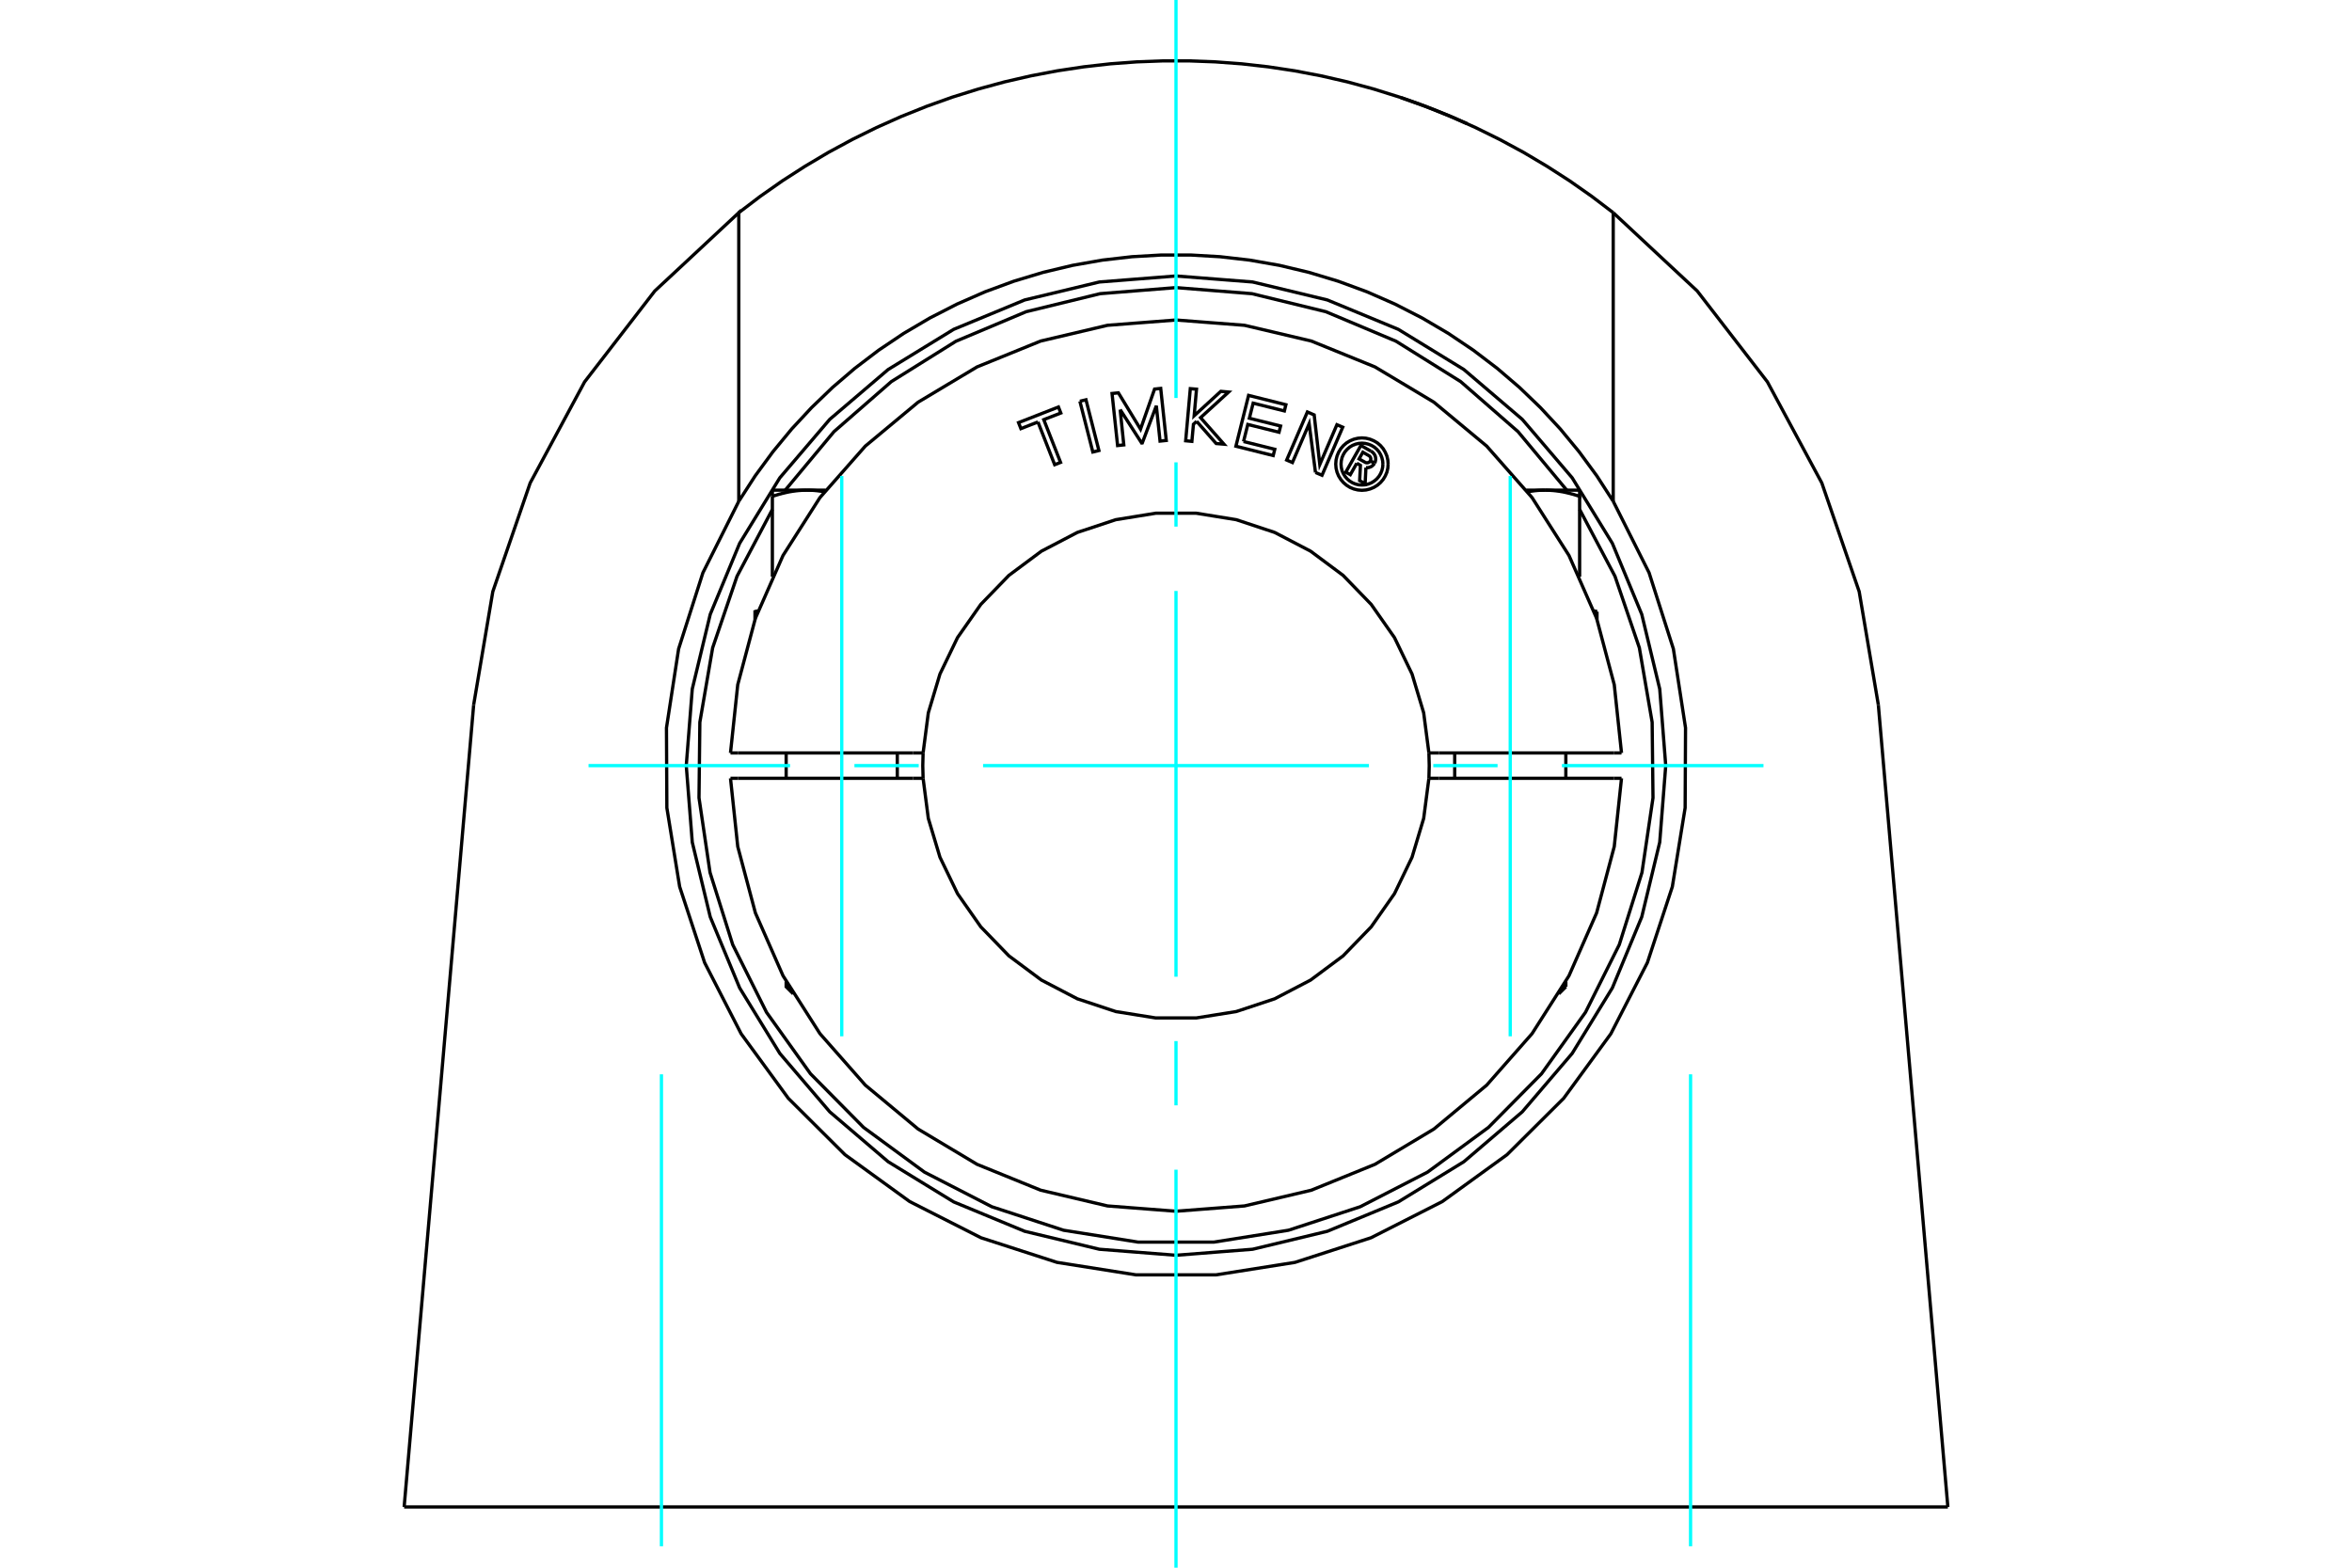 <?xml version="1.0" standalone="no"?>
<!DOCTYPE svg PUBLIC "-//W3C//DTD SVG 1.1//EN"
	"http://www.w3.org/Graphics/SVG/1.1/DTD/svg11.dtd">
<svg xmlns="http://www.w3.org/2000/svg" height="100%" width="100%" viewBox="0 0 36000 24000">
	<rect x="-1800" y="-1200" width="39600" height="26400" style="fill:#FFF"/>
	<g style="fill:none; fill-rule:evenodd" transform="matrix(1 0 0 1 0 0)">
		<g style="fill:none; stroke:#000; stroke-width:50; shape-rendering:geometricPrecision">
			<polyline points="21450,1496 21451,1497 21457,1499 21468,1503 21482,1507 21500,1514 21523,1521 21548,1530 21576,1540 21607,1551 21640,1563 21677,1576 21717,1590 21758,1606 21802,1622 21846,1639 21890,1656 21935,1673 21978,1690 22022,1708 22067,1726 22110,1744 22153,1761 22194,1779 22233,1795 22269,1810 22301,1825 22331,1838 22358,1850 22383,1861 22404,1870 22422,1878 22436,1884 22446,1889 22452,1891 22453,1892"/>
			<polyline points="24692,7674 24441,7285 24169,6915 23881,6566 23578,6240 23258,5932 22916,5639 22552,5362 22168,5104 21767,4868 21351,4655 20922,4467 20482,4305 20035,4170 19582,4062 19127,3982 18673,3930 18223,3904 17777,3904 17327,3930 16873,3982 16418,4062 15965,4170 15518,4305 15078,4467 14649,4655 14233,4868 13832,5104 13448,5362 13084,5639 12742,5932 12422,6240 12119,6566 11831,6915 11559,7285 11308,7674"/>
			<line x1="24692" y1="3256" x2="24692" y2="7674"/>
			<polyline points="11308,3256 11635,3007 11973,2770 12321,2546 12678,2334 13044,2136 13417,1952 13798,1782 14185,1627 14577,1487 14974,1363 15375,1254 15779,1161 16184,1084 16589,1023 16995,977 17399,947 17800,932 18200,932 18601,947 19005,977 19411,1023 19816,1084 20221,1161 20625,1254 21026,1363 21423,1487 21815,1627 22202,1782 22583,1952 22956,2136 23322,2334 23679,2546 24027,2770 24365,3007 24692,3256"/>
			<polyline points="11308,7674 11308,3256 10022,4455 8948,5846 8115,7394 7543,9057 7250,10790"/>
			<line x1="6186" y1="23070" x2="7250" y2="10790"/>
			<line x1="29814" y1="23070" x2="6186" y2="23070"/>
			<line x1="28750" y1="10790" x2="29814" y2="23070"/>
			<polyline points="28750,10790 28457,9057 27885,7394 27052,5846 25978,4455 24692,3256"/>
			<polyline points="11308,7674 10759,8768 10387,9934 10201,11143 10207,12367 10403,13575 10785,14737 11344,15826 12066,16814 12933,17677 13924,18395 15015,18949 16179,19326 17388,19517 18612,19517 19821,19326 20985,18949 22076,18395 23067,17677 23934,16814 24656,15826 25215,14737 25597,13575 25793,12367 25799,11143 25613,9934 25241,8768 24692,7674"/>
			<polyline points="25496,11721 25404,10548 25129,9405 24679,8318 24064,7315 23300,6420 22406,5657 21403,5042 20316,4592 19173,4317 18000,4225 16827,4317 15684,4592 14597,5042 13594,5657 12700,6420 11936,7315 11321,8318 10871,9405 10596,10548 10504,11721 10596,12894 10871,14037 11321,15124 11936,16127 12700,17021 13594,17785 14597,18400 15684,18850 16827,19125 18000,19217 19173,19125 20316,18850 21403,18400 22406,17785 23300,17021 24064,16127 24679,15124 25129,14037 25404,12894 25496,11721"/>
			<line x1="12033" y1="15107" x2="12078" y2="15107"/>
			<line x1="11598" y1="9364" x2="11556" y2="9364"/>
			<polyline points="12353,7504 12360,7504 12368,7504 12375,7504 12383,7504 12390,7504 12398,7505 12406,7505 12413,7505 12421,7506 12428,7506 12436,7506 12443,7507 12451,7507 12458,7508 12466,7508 12473,7509 12481,7510 12488,7511 12496,7511 12504,7512 12511,7513 12519,7514 12526,7515 12534,7516 12541,7517 12549,7518 12557,7519 12564,7520 12572,7521 12580,7522 12587,7523 12595,7525 12603,7526 12610,7527 12618,7529"/>
			<polyline points="11822,7599 11839,7593 11855,7588 11872,7583 11888,7578 11904,7573 11920,7568 11936,7564 11952,7560 11968,7555 11983,7552 11999,7548 12014,7544 12029,7541 12044,7537 12059,7534 12075,7531 12089,7528 12104,7526 12119,7523 12134,7521 12149,7519 12163,7517 12178,7515 12193,7513 12207,7512 12222,7510 12236,7509 12251,7508 12265,7507 12280,7506 12294,7505 12309,7505 12324,7504 12338,7504 12353,7504"/>
			<line x1="11822" y1="8829" x2="11822" y2="7599"/>
			<line x1="11822" y1="7504" x2="11822" y2="7599"/>
			<polyline points="11822,7504 12353,7504 12638,7504"/>
			<line x1="23922" y1="15107" x2="23967" y2="15107"/>
			<line x1="24444" y1="9364" x2="24402" y2="9364"/>
			<polyline points="23382,7529 23390,7527 23397,7526 23405,7525 23413,7523 23420,7522 23428,7521 23436,7520 23443,7519 23451,7518 23459,7517 23466,7516 23474,7515 23481,7514 23489,7513 23496,7512 23504,7511 23512,7511 23519,7510 23527,7509 23534,7508 23542,7508 23549,7507 23557,7507 23564,7506 23572,7506 23579,7506 23587,7505 23594,7505 23602,7505 23610,7504 23617,7504 23625,7504 23632,7504 23640,7504 23647,7504"/>
			<line x1="23362" y1="7504" x2="23647" y2="7504"/>
			<line x1="24178" y1="8829" x2="24178" y2="7599"/>
			<polyline points="23647,7504 23662,7504 23676,7504 23691,7505 23706,7505 23720,7506 23735,7507 23749,7508 23764,7509 23778,7510 23793,7512 23807,7513 23822,7515 23837,7517 23851,7519 23866,7521 23881,7523 23896,7526 23911,7528 23925,7531 23941,7534 23956,7537 23971,7541 23986,7544 24001,7548 24017,7552 24032,7555 24048,7560 24064,7564 24080,7568 24096,7573 24112,7578 24128,7583 24145,7588 24161,7593 24178,7599 24178,7504"/>
			<line x1="23647" y1="7504" x2="24178" y2="7504"/>
			<polyline points="20767,7092 20668,7267 20599,7228 20830,6820 20982,6906"/>
			<polyline points="21040,7091 21049,7072 21054,7051 21057,7029 21055,7008 21051,6986 21042,6966 21031,6948 21017,6931 21001,6917 20982,6906"/>
			<polyline points="21040,7091 20975,7054 20978,7046 20981,7037 20982,7028 20981,7019 20979,7010 20976,7001 20971,6993 20965,6986 20959,6980 20951,6975 20860,6923 20802,7025 20894,7077 20902,7081 20911,7084 20920,7085 20929,7085 20938,7083 20947,7080 20955,7076 20962,7070 20968,7064 20974,7056 21039,7093"/>
			<polyline points="20907,7159 20929,7160 20951,7157 20973,7150 20992,7141 21010,7127 21026,7111 21039,7093"/>
			<polyline points="20907,7159 20895,7405 20811,7358 20823,7124 20767,7092"/>
			<polyline points="19034,6759 19512,6878 19488,6974 18917,6831 19111,6053 19682,6196 19659,6291 19181,6172 19123,6403 19601,6522 19577,6617 19099,6498 19034,6759"/>
			<polyline points="17145,6270 17201,6811 17106,6821 17021,6024 17118,6014 17457,6570 17672,5956 17766,5946 17851,6743 17756,6753 17699,6212 17484,6781 17474,6782 17145,6270"/>
			<polyline points="15887,6460 15626,6562 15590,6470 16201,6231 16237,6323 15976,6424 16233,7079 16143,7114 15887,6460"/>
			<polyline points="16529,6143 16622,6120 16820,6897 16727,6920 16529,6143"/>
			<polyline points="18316,6450 18267,6495 18243,6757 18148,6748 18219,5950 18314,5958 18278,6365 18686,5991 18805,6002 18376,6394 18734,6800 18615,6790 18316,6450"/>
			<polyline points="20135,7233 20038,6487 19782,7081 19694,7043 20011,6307 20115,6352 20201,7111 20463,6502 20552,6540 20235,7276 20135,7233"/>
			<polyline points="21247,7105 21242,7042 21228,6981 21203,6923 21171,6869 21130,6821 21082,6780 21028,6748 20970,6724 20909,6709 20846,6704 20784,6709 20722,6724 20664,6748 20611,6780 20563,6821 20522,6869 20489,6923 20465,6981 20450,7042 20445,7105 20450,7168 20465,7229 20489,7287 20522,7340 20563,7388 20611,7429 20664,7462 20722,7486 20784,7501 20846,7506 20909,7501 20970,7486 21028,7462 21082,7429 21130,7388 21171,7340 21203,7287 21228,7229 21242,7168 21247,7105"/>
			<polyline points="21167,7105 21163,7055 21151,7006 21132,6959 21106,6916 21073,6878 21035,6845 20992,6819 20945,6800 20896,6788 20846,6784 20796,6788 20747,6800 20701,6819 20658,6845 20620,6878 20587,6916 20561,6959 20541,7006 20530,7055 20526,7105 20530,7155 20541,7204 20561,7250 20587,7293 20620,7332 20658,7364 20701,7391 20747,7410 20796,7422 20846,7425 20896,7422 20945,7410 20992,7391 21035,7364 21073,7332 21106,7293 21132,7250 21151,7204 21163,7155 21167,7105"/>
			<line x1="13974" y1="11527" x2="14129" y2="11527"/>
			<line x1="11299" y1="11527" x2="13974" y2="11527"/>
			<line x1="11181" y1="11527" x2="11299" y2="11527"/>
			<line x1="11299" y1="11915" x2="11181" y2="11915"/>
			<line x1="13974" y1="11915" x2="11299" y2="11915"/>
			<line x1="14129" y1="11915" x2="13974" y2="11915"/>
			<line x1="22026" y1="11915" x2="21871" y2="11915"/>
			<line x1="24701" y1="11915" x2="22026" y2="11915"/>
			<line x1="24819" y1="11915" x2="24701" y2="11915"/>
			<polyline points="14129,11527 14124,11721 14129,11915"/>
			<polyline points="21871,11915 21876,11721 21871,11527"/>
			<line x1="24701" y1="11527" x2="24819" y2="11527"/>
			<line x1="22026" y1="11527" x2="24701" y2="11527"/>
			<line x1="21871" y1="11527" x2="22026" y2="11527"/>
			<polyline points="11181,11915 11292,12960 11562,13976 11985,14938 12550,15824 13245,16613 14053,17285 14955,17825 15929,18221 16952,18462 18000,18543 19048,18462 20071,18221 21045,17825 21947,17285 22755,16613 23450,15824 24015,14938 24438,13976 24708,12960 24819,11915"/>
			<polyline points="14129,11915 14209,12529 14387,13123 14656,13681 15012,14189 15443,14634 15940,15004 16490,15291 17078,15486 17690,15584 18310,15584 18922,15486 19510,15291 20060,15004 20557,14634 20988,14189 21344,13681 21613,13123 21791,12529 21871,11915"/>
			<polyline points="21871,11527 21791,10913 21613,10319 21344,9761 20988,9253 20557,8808 20060,8438 19510,8151 18922,7956 18310,7857 17690,7857 17078,7956 16490,8151 15940,8438 15443,8808 15012,9253 14656,9761 14387,10319 14209,10913 14129,11527"/>
			<polyline points="24819,11527 24708,10482 24438,9466 24015,8504 23450,7618 22755,6829 21947,6157 21045,5617 20071,5221 19048,4980 18000,4899 16952,4980 15929,5221 14955,5617 14053,6157 13245,6829 12550,7618 11985,8504 11562,9466 11292,10482 11181,11527"/>
			<polyline points="23981,7504 23235,6608 22357,5842 21368,5224 20294,4772 19162,4496 18000,4403"/>
			<polyline points="11822,7799 11281,8822 10908,9917 10712,11057 10699,12214 10868,13358 11215,14462 11732,15497 12405,16438 13218,17260 14151,17945 15180,18474 16279,18834 17422,19016 18578,19016 19721,18834 20820,18474 21849,17945 22782,17260 23595,16438 24268,15497 24785,14462 25132,13358 25301,12214 25288,11057 25092,9917 24719,8822 24178,7799"/>
			<polyline points="18000,4403 16838,4496 15706,4772 14632,5224 13643,5842 12765,6608 12019,7504"/>
			<line x1="13734" y1="11915" x2="13734" y2="11527"/>
			<line x1="12033" y1="11527" x2="12033" y2="11915"/>
			<polyline points="12033,15027 12033,15107 12141,15215"/>
			<polyline points="11603,9352 11556,9364 11556,9482"/>
			<line x1="23967" y1="11915" x2="23967" y2="11527"/>
			<line x1="22266" y1="11527" x2="22266" y2="11915"/>
			<line x1="23967" y1="15107" x2="23967" y2="15027"/>
			<line x1="23859" y1="15215" x2="23967" y2="15107"/>
			<line x1="24444" y1="9364" x2="24397" y2="9352"/>
			<line x1="24444" y1="9482" x2="24444" y2="9364"/>
		</g>
		<g style="fill:none; stroke:#0FF; stroke-width:50; shape-rendering:geometricPrecision">
			<line x1="18000" y1="24000" x2="18000" y2="17907"/>
			<line x1="18000" y1="16922" x2="18000" y2="15938"/>
			<line x1="18000" y1="14953" x2="18000" y2="9047"/>
			<line x1="18000" y1="8062" x2="18000" y2="7078"/>
			<line x1="18000" y1="6093" x2="18000" y2="0"/>
			<line x1="9008" y1="11721" x2="12093" y2="11721"/>
			<line x1="13078" y1="11721" x2="14062" y2="11721"/>
			<line x1="15047" y1="11721" x2="20953" y2="11721"/>
			<line x1="21938" y1="11721" x2="22922" y2="11721"/>
			<line x1="23907" y1="11721" x2="26992" y2="11721"/>
			<line x1="10124" y1="23672" x2="10124" y2="16447"/>
			<line x1="25876" y1="23672" x2="25876" y2="16447"/>
			<line x1="12884" y1="15865" x2="12884" y2="7287"/>
			<line x1="23116" y1="15865" x2="23116" y2="7287"/>
		</g>
	</g>
</svg>
